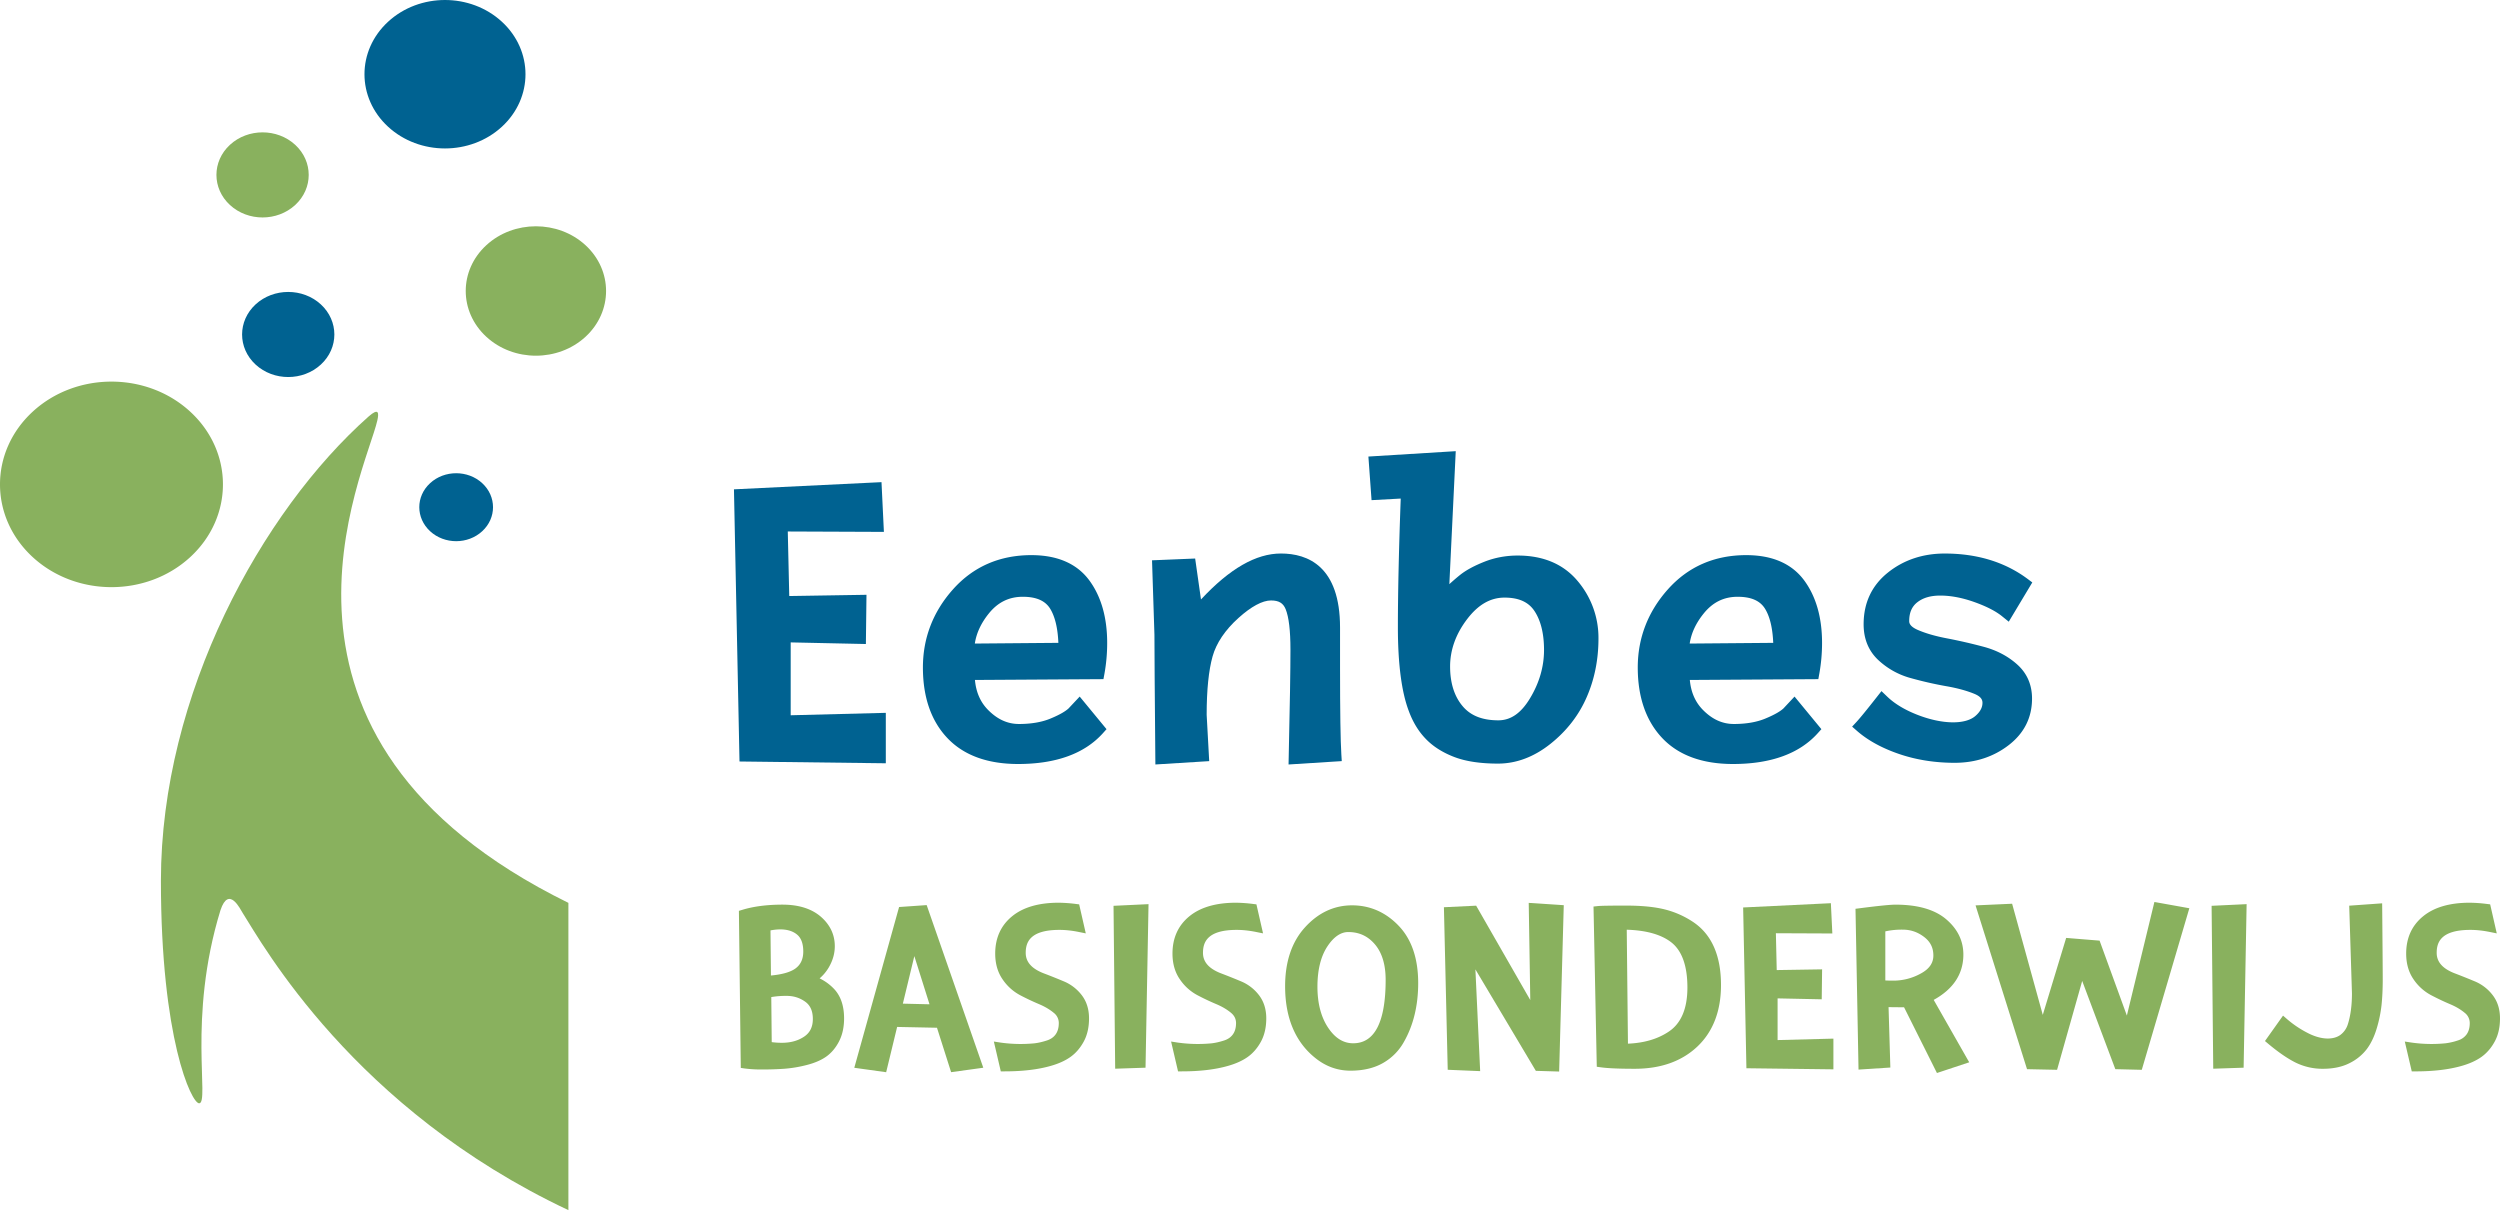 <svg width="170" height="83" viewBox="0 0 170 83" version="1.1" xmlns="http://www.w3.org/2000/svg"><g id="🖥️-Desktop" stroke="none" stroke-width="1" fill="none" fill-rule="evenodd"><g id="1.-Eenbes---Home" transform="translate(-50 -20)" fill-rule="nonzero"><g id="Group-3" transform="translate(-72 -50)"><g id="logo-eenbes" transform="translate(122 70)"><path id="Path" fill="#006291" d="M53.767 43.683l5.113.11.041-3.347-5.252.084-.1-4.389 6.536.027-.163-3.382-10.033.488.377 18.507 9.949.122v-3.43l-6.468.165z"/><g id="Group"><path d="M67.244 41.712c.616-.761 1.37-1.131 2.304-1.131.909 0 1.515.261 1.854.797.334.534.525 1.318.567 2.336l-5.681.048c.107-.711.428-1.399.956-2.05m7.859 4.097a11.75 11.75 0 00.185-2.089c0-1.723-.406-3.148-1.206-4.242-.842-1.147-2.171-1.729-3.951-1.729-2.158 0-3.953.785-5.331 2.331-1.354 1.52-2.042 3.307-2.042 5.311 0 2.007.553 3.614 1.646 4.778 1.11 1.184 2.734 1.783 4.828 1.783 2.577 0 4.516-.704 5.766-2.094l.246-.275-1.825-2.216-.76.809c-.163.15-.51.393-1.245.694-.583.239-1.296.361-2.123.361-.764 0-1.439-.301-2.066-.92-.546-.537-.851-1.22-.929-2.074l8.738-.055.069-.373z" id="Shape" fill="#006291"/><path d="M91.123 45.376v-2.705c0-4.158-2.186-5.032-4.02-5.032-1.695 0-3.479 1.024-5.436 3.124l-.396-2.783-2.933.121.164 5.067c0 1.049.02 3.829.06 8.338l.005.478 3.659-.227-.173-3.152c0-1.687.137-3.022.403-3.972.256-.908.846-1.785 1.755-2.607.868-.783 1.634-1.195 2.218-1.195.529 0 .827.177.995.591.218.538.327 1.464.327 2.754 0 1.343-.038 3.737-.119 7.318l-.01.491 3.618-.229-.028-.444c-.058-.919-.089-2.916-.089-5.936" id="Path" fill="#006291"/><path d="M101.89 48.982c-1.089 0-1.883-.313-2.428-.959-.567-.669-.855-1.578-.855-2.703 0-1.132.393-2.22 1.168-3.232.748-.976 1.577-1.451 2.534-1.451.947 0 1.604.288 2.013.88.446.652.672 1.556.672 2.685 0 1.14-.325 2.254-.971 3.313-.603.988-1.298 1.467-2.133 1.467m1.318-11.205c-.802 0-1.567.143-2.273.423-.7.279-1.236.569-1.638.887-.217.174-.464.384-.741.636l.435-9.043-5.94.366.215 2.965 1.984-.108c-.128 3.471-.193 6.414-.193 8.754 0 2.495.253 4.417.747 5.707.278.754.669 1.391 1.162 1.894.492.509 1.142.919 1.925 1.219.774.297 1.773.449 2.972.449 1.254 0 2.458-.456 3.581-1.353 1.094-.873 1.92-1.938 2.452-3.166.532-1.216.8-2.555.8-3.978a5.975 5.975 0 00-1.402-3.903c-.964-1.16-2.337-1.749-4.086-1.749m12.648 3.935c.616-.761 1.369-1.131 2.304-1.131.908 0 1.514.261 1.852.797.336.534.525 1.318.568 2.336l-5.681.048c.107-.711.428-1.399.957-2.05m7.858 4.097c.123-.684.186-1.388.186-2.089 0-1.723-.406-3.148-1.207-4.242-.842-1.147-2.171-1.729-3.95-1.729-2.158 0-3.953.785-5.33 2.331-1.354 1.52-2.045 3.307-2.045 5.311 0 2.007.557 3.614 1.647 4.778 1.108 1.184 2.733 1.783 4.828 1.783 2.577 0 4.517-.704 5.765-2.094l.247-.275-1.826-2.216-.757.809c-.163.15-.512.393-1.247.694-.583.239-1.296.361-2.122.361-.764 0-1.44-.301-2.066-.92-.545-.537-.85-1.22-.928-2.074l8.738-.055.067-.373z" id="Shape" fill="#006291"/><path d="M134.876 43.978a35.567 35.567 0 00-2.506-.574c-.775-.148-1.439-.341-1.97-.573-.574-.251-.574-.506-.574-.601 0-.566.178-.982.548-1.273.391-.308.904-.458 1.567-.458.715 0 1.491.148 2.309.439.824.293 1.459.619 1.89.968l.456.369 1.6-2.669-.317-.238c-1.539-1.147-3.436-1.728-5.636-1.728-1.492 0-2.793.436-3.868 1.297-1.094.876-1.649 2.059-1.649 3.513 0 .982.327 1.793.974 2.411a5.232 5.232 0 002.231 1.249c.8.224 1.612.409 2.416.551.745.13 1.388.305 1.912.521.485.2.549.432.549.61 0 .323-.159.616-.486.898-.701.6-2.259.567-3.911-.072-.862-.333-1.558-.749-2.068-1.236l-.403-.386-.343.436c-.669.852-1.124 1.408-1.351 1.654l-.302.325.337.295c.741.646 1.708 1.175 2.874 1.571 1.158.394 2.424.594 3.762.594 1.398 0 2.631-.401 3.664-1.194 1.06-.813 1.597-1.881 1.597-3.176 0-.93-.334-1.706-.998-2.307-.628-.568-1.402-.977-2.304-1.216" id="Path" fill="#006291"/><path d="M54.209 63.559c.274.231.413.614.413 1.14 0 .522-.178.903-.542 1.165-.34.243-.897.401-1.656.471l-.031-3.068c.796-.151 1.411-.05 1.816.292m-1.762 4.242a5.825 5.825 0 011.042-.081c.481 0 .896.13 1.268.398.347.25.516.634.516 1.173 0 .536-.19.926-.581 1.193-.414.282-.924.426-1.518.426-.249 0-.482-.016-.697-.045l-.03-3.064zm3.286-1.271c.248-.212.457-.462.625-.749.27-.463.408-.947.408-1.439 0-.784-.321-1.461-.954-2.01-.629-.542-1.505-.817-2.604-.817-1.049 0-1.972.12-2.737.355l-.226.068.128 10.68.272.04a8.94 8.94 0 001.228.067c.495 0 .985-.017 1.457-.049a8.673 8.673 0 001.52-.254c.548-.139.999-.334 1.341-.578.351-.25.644-.599.869-1.041.225-.438.338-.96.338-1.553 0-.885-.248-1.578-.738-2.06a3.339 3.339 0 00-.927-.66m7.474 1.762l-1.813-.044.781-3.233 1.032 3.277zm-2.069-6.614l-3.046 10.931 2.167.302.746-3.079 2.71.055.961 3.021 2.188-.302-3.85-11.059-1.876.131z" id="Shape" fill="#89B15E"/><path d="M72.343 66.734a43.298 43.298 0 00-1.289-.517c-.878-.321-1.305-.786-1.305-1.422 0-.671.238-1.563 2.292-1.563.407 0 .845.046 1.301.138l.491.099-.45-1.973-.229-.028a10.062 10.062 0 00-1.166-.083c-1.355 0-2.421.312-3.168.925-.76.623-1.146 1.476-1.146 2.533 0 .682.168 1.27.5 1.749a3.32 3.32 0 001.193 1.08c.428.226.862.43 1.291.611.389.164.725.362.998.59a.87.87 0 01.342.701c0 .305-.071.562-.211.759-.137.194-.331.33-.592.417-.306.1-.59.165-.844.195a9.75 9.75 0 01-2.296-.047l-.473-.073.472 2.028h.264c1.209 0 2.259-.123 3.116-.368.538-.15.993-.354 1.351-.608.366-.258.671-.612.91-1.052.239-.44.359-.97.359-1.575 0-.622-.168-1.155-.499-1.584a2.968 2.968 0 00-1.212-.932m3.489 5.938l2.064-.069.204-11.121-2.38.113zm8.564-5.938a43.298 43.298 0 00-1.289-.517c-.878-.321-1.304-.786-1.304-1.422 0-.671.236-1.563 2.291-1.563.406 0 .845.046 1.302.138l.491.099-.45-1.973-.229-.028a10.047 10.047 0 00-1.165-.083c-1.354 0-2.421.312-3.168.925-.761.623-1.146 1.476-1.146 2.533 0 .682.168 1.27.5 1.749a3.32 3.32 0 001.193 1.08c.428.226.861.43 1.29.611.39.164.726.362.998.59.229.191.341.42.341.701 0 .305-.071.562-.211.759-.137.194-.331.33-.592.417-.307.1-.591.165-.845.195a9.742 9.742 0 01-2.295-.047l-.474-.073.473 2.028h.263c1.21 0 2.259-.123 3.116-.368.538-.15.993-.354 1.352-.608.365-.258.671-.612.909-1.052.238-.44.359-.97.359-1.575 0-.622-.168-1.155-.499-1.584a2.952 2.952 0 00-1.211-.932" id="Path" fill="#89B15E"/><path d="M94.224 66.627c0 2.863-.742 4.316-2.205 4.316-.661 0-1.212-.336-1.684-1.026-.497-.726-.749-1.675-.749-2.821 0-1.147.231-2.075.688-2.758.427-.638.9-.959 1.408-.959.735 0 1.324.27 1.802.825.491.569.74 1.385.74 2.423m-2.284-5.064c-1.227 0-2.307.507-3.212 1.509-.889.984-1.34 2.327-1.34 3.991 0 2.133.682 3.769 2.023 4.857.715.588 1.529.886 2.423.886.872 0 1.623-.179 2.229-.532a3.725 3.725 0 001.404-1.426c.644-1.13.97-2.474.97-3.996 0-1.666-.444-2.975-1.321-3.892-.884-.927-1.954-1.397-3.176-1.397" id="Shape" fill="#89B15E"/><path id="Path" fill="#89B15E" d="M104.059 68.005l-3.681-6.419-2.192.106.259 11.053 2.206.092-.324-6.919 4.11 6.899 1.585.048.314-11.312-2.383-.157z"/><path d="M114.744 67.152c0 1.449-.438 2.466-1.304 3.021-.735.485-1.655.752-2.739.796l-.082-7.748c1.343.04 2.365.333 3.045.871.715.57 1.08 1.599 1.08 3.06m.431-4.428a6.145 6.145 0 00-1.934-.874c-.693-.18-1.593-.27-2.67-.27-1.073 0-1.7.011-1.917.033l-.295.031.222 10.895.272.038c.478.067 1.233.1 2.315.1 1.771 0 3.205-.513 4.267-1.525 1.058-1.009 1.593-2.413 1.593-4.169.001-1.981-.622-3.414-1.853-4.259" id="Shape" fill="#89B15E"/><path id="Path" fill="#89B15E" d="M120.876 67.89l3.001.063.026-2.037-3.086.049-.057-2.505 3.839.017-.1-2.059-5.965.29.222 10.933 5.915.074v-2.088l-3.795.098z"/><path d="M131.469 64.974c0 .507-.271.902-.825 1.209a3.84 3.84 0 01-1.87.5c-.214 0-.405-.003-.572-.012v-3.338a5.197 5.197 0 011.187-.117c.537 0 1.013.163 1.452.498.423.322.628.734.628 1.26m2.04-.065c0-.938-.396-1.747-1.179-2.408-.772-.654-1.928-.985-3.435-.985-.357 0-1.154.08-2.435.245l-.286.036.206 10.935 2.164-.14-.122-4.107 1.055.011 2.235 4.468 2.194-.728-2.415-4.243c1.341-.738 2.018-1.773 2.018-3.084" id="Shape" fill="#89B15E"/><path id="Path" fill="#89B15E" d="M144.627 69.059l-1.856-5.096-2.272-.185-1.59 5.234-2.085-7.558-2.487.112 3.501 11.138 2.043.043 1.708-6.043 2.253 5.999 1.799.045 3.234-10.987-2.376-.426zm5.873 3.613l2.066-.069.204-11.121-2.381.113zm11.486-11.246l-2.239.16.186 5.964c0 .821-.097 1.533-.283 2.111a1.43 1.43 0 01-.507.715c-.456.332-1.275.363-2.245-.147a7.035 7.035 0 01-1.37-.922l-.282-.245-1.228 1.729.205.173c.674.565 1.291.993 1.837 1.271a4.128 4.128 0 001.906.442c.69 0 1.292-.127 1.789-.377a3.33 3.33 0 001.185-.959c.283-.378.511-.852.678-1.411a8.88 8.88 0 00.328-1.599c.052-.507.08-1.08.08-1.705 0-.616-.013-2.242-.036-4.878l-.004-.322zm7.514 6.241a2.945 2.945 0 00-1.21-.933 48.793 48.793 0 00-1.289-.517c-.878-.32-1.306-.785-1.306-1.423 0-.671.237-1.562 2.292-1.562.406 0 .845.046 1.302.138l.491.1-.449-1.975-.229-.027a9.873 9.873 0 00-1.167-.083c-1.354 0-2.42.312-3.167.926-.762.623-1.148 1.475-1.148 2.533 0 .681.169 1.269.5 1.749a3.33 3.33 0 001.193 1.078c.428.225.861.431 1.29.612.391.164.725.362.998.589a.874.874 0 01.342.701c0 .308-.071.563-.21.76a1.13 1.13 0 01-.594.416 4.244 4.244 0 01-.844.195 9.637 9.637 0 01-2.295-.047l-.474-.072.474 2.029h.262c1.209 0 2.259-.124 3.116-.369.537-.15.991-.354 1.352-.608.364-.259.672-.611.91-1.052.24-.438.36-.97.36-1.575 0-.622-.167-1.153-.5-1.583M12.939 27.997c-2.961-2.73-7.757-2.73-10.719 0-2.96 2.729-2.96 7.153 0 9.883 2.962 2.728 7.758 2.728 10.719 0 2.961-2.731 2.961-7.154 0-9.883"/><path d="M34.13 1.479c-2.139-1.972-5.602-1.972-7.741 0-2.139 1.971-2.139 5.167 0 7.138 2.139 1.97 5.602 1.97 7.741 0 2.138-1.971 2.138-5.167 0-7.138" id="Path" fill="#006291"/><path d="M39.817 16.676c-1.865-1.718-4.886-1.718-6.749 0-1.864 1.717-1.864 4.504 0 6.223 1.863 1.718 4.884 1.718 6.749 0 1.861-1.719 1.861-4.505 0-6.223" id="Path" fill="#89B15E"/><path d="M21.818 20.699c-1.227-1.129-3.212-1.129-4.438 0-1.224 1.13-1.224 2.962 0 4.091 1.226 1.131 3.212 1.131 4.438 0 1.225-1.129 1.225-2.961 0-4.091" id="Path" fill="#006291"/><path d="M20.074 9.848c-1.227-1.13-3.212-1.13-4.438 0-1.225 1.13-1.225 2.961 0 4.091 1.226 1.131 3.211 1.131 4.438 0 1.224-1.13 1.224-2.961 0-4.091" id="Path" fill="#89B15E"/><path d="M32.791 32.856c-.977-.902-2.565-.902-3.544 0-.981.901-.978 2.365 0 3.267.979.904 2.567.904 3.544 0 .98-.901.979-2.366 0-3.267" id="Path" fill="#006291"/><path d="M25.657 28.597c-.792 3.503-9.916 21.543 12.994 32.798v20.894c-14.614-6.883-20.81-18.102-22.141-20.194-.175-.274-.95-1.904-1.518-.202-1.133 3.686-1.308 6.995-1.294 9.371.013 2.249.208 3.761-.156 3.761-.53 0-2.6-4.426-2.6-15.135 0-12.679 6.868-25.128 14.112-31.559.716-.635.718-.242.603.266" id="Path" fill="#89B15E"/></g></g></g></g></g></svg>